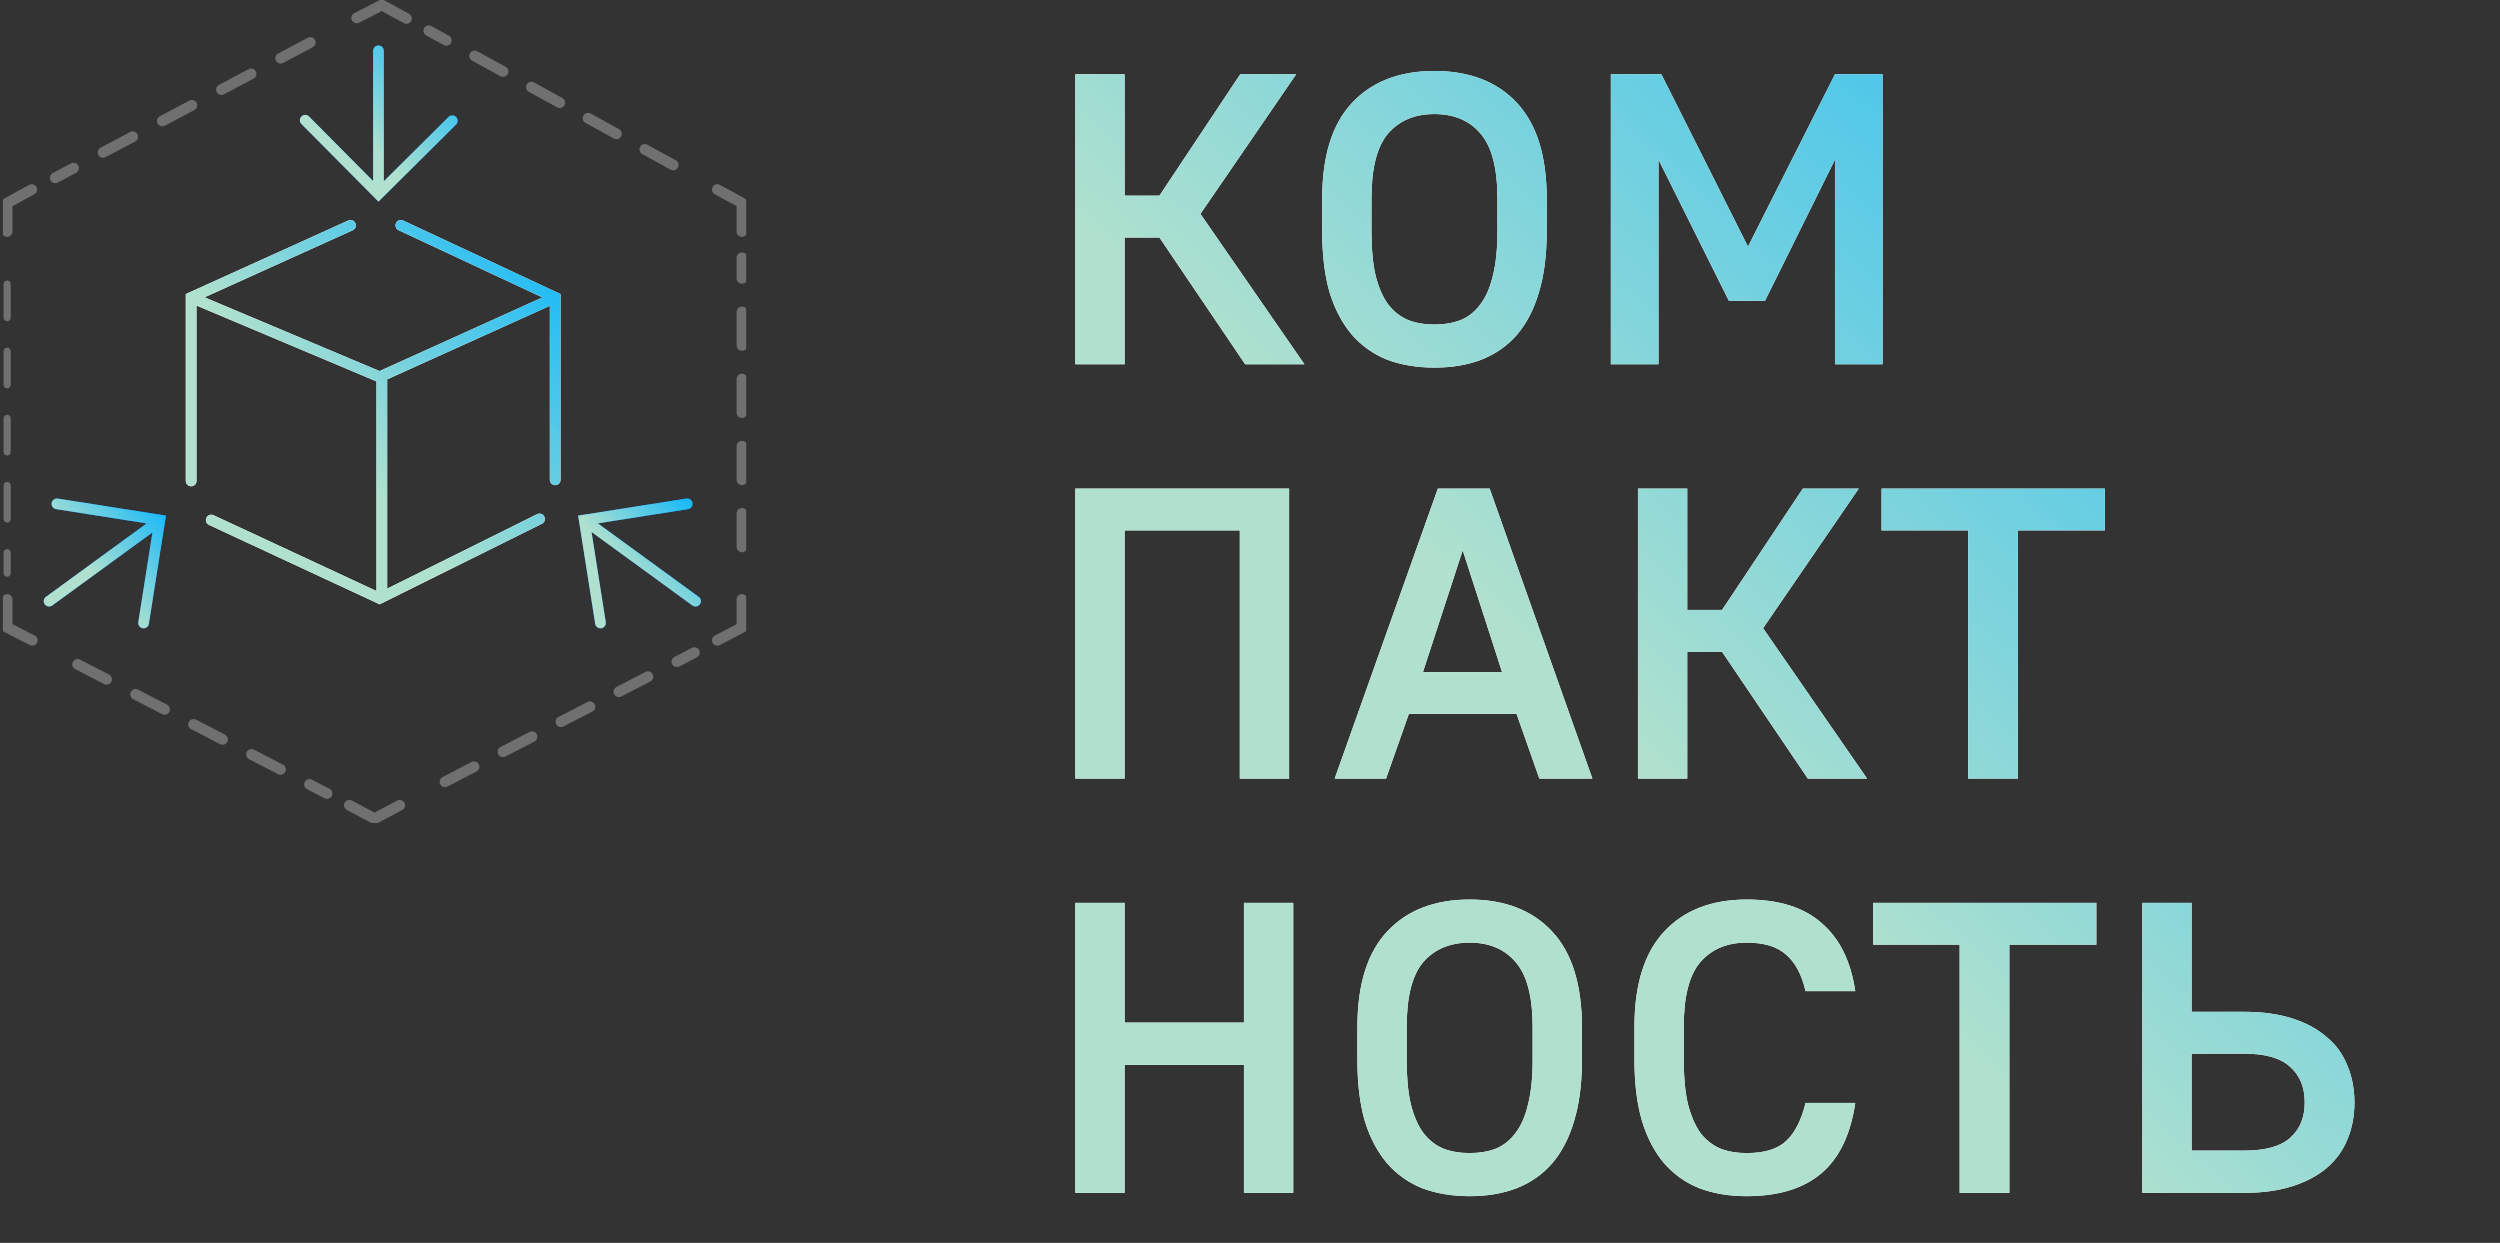 <svg width="700" height="348" viewBox="0 0 700 348" fill="none" xmlns="http://www.w3.org/2000/svg">
<rect x="0" y="0" width="700" height="348" fill="#333333" stroke="none"/>
<path d="M301.092 20.8H314.896V54.788H324.64L347.26 20.8H362.92L336.124 59.892L365.24 102H348.652L324.64 66.504H314.896V102H301.092V20.8ZM401.647 102.928C396.775 102.928 392.367 102.193 388.423 100.724C384.557 99.177 381.27 96.857 378.563 93.764C375.857 90.593 373.769 86.649 372.299 81.932C370.907 77.137 370.211 71.453 370.211 64.88V55.6C370.211 43.691 372.995 34.759 378.563 28.804C384.131 22.849 391.826 19.872 401.647 19.872C411.469 19.872 419.163 22.849 424.731 28.804C430.299 34.759 433.083 43.691 433.083 55.6V64.88C433.083 71.453 432.349 77.137 430.879 81.932C429.487 86.649 427.438 90.593 424.731 93.764C422.025 96.857 418.699 99.177 414.755 100.724C410.889 102.193 406.519 102.928 401.647 102.928ZM401.647 90.864C404.431 90.864 406.906 90.439 409.071 89.588C411.237 88.66 413.054 87.191 414.523 85.18C416.07 83.169 417.23 80.501 418.003 77.176C418.854 73.851 419.279 69.752 419.279 64.88V55.6C419.279 47.093 417.694 41.023 414.523 37.388C411.43 33.753 407.138 31.936 401.647 31.936C396.157 31.936 391.826 33.753 388.655 37.388C385.562 41.023 384.015 47.093 384.015 55.6V64.88C384.015 69.752 384.402 73.851 385.175 77.176C386.026 80.501 387.186 83.169 388.655 85.18C390.202 87.191 392.058 88.66 394.223 89.588C396.389 90.439 398.863 90.864 401.647 90.864ZM451.037 20.8H465.189L489.433 69.056L513.793 20.8H527.133V102H513.793V44.696L494.189 84.252H484.097L464.377 44.696V102H451.037V20.8ZM301.092 136.8H360.948V218H347.144V148.516H314.896V218H301.092V136.8ZM402.598 136.8H417.098L445.866 218H431.018L424.638 199.904H394.478L388.098 218H373.714L402.598 136.8ZM420.578 188.188L409.558 154.084L398.422 188.188H420.578ZM458.627 136.8H472.431V170.788H482.175L504.795 136.8H520.455L493.659 175.892L522.775 218H506.187L482.175 182.504H472.431V218H458.627V136.8ZM551.08 148.516H526.836V136.8H589.36V148.516H565V218H551.08V148.516ZM301.092 252.8H314.896V286.324H348.304V252.8H362.108V334H348.304V298.156H314.896V334H301.092V252.8ZM411.503 334.928C406.631 334.928 402.223 334.193 398.279 332.724C394.412 331.177 391.125 328.857 388.419 325.764C385.712 322.593 383.624 318.649 382.155 313.932C380.763 309.137 380.067 303.453 380.067 296.88V287.6C380.067 275.691 382.851 266.759 388.419 260.804C393.987 254.849 401.681 251.872 411.503 251.872C421.324 251.872 429.019 254.849 434.587 260.804C440.155 266.759 442.939 275.691 442.939 287.6V296.88C442.939 303.453 442.204 309.137 440.735 313.932C439.343 318.649 437.293 322.593 434.587 325.764C431.88 328.857 428.555 331.177 424.611 332.724C420.744 334.193 416.375 334.928 411.503 334.928ZM411.503 322.864C414.287 322.864 416.761 322.439 418.927 321.588C421.092 320.66 422.909 319.191 424.379 317.18C425.925 315.169 427.085 312.501 427.859 309.176C428.709 305.851 429.135 301.752 429.135 296.88V287.6C429.135 279.093 427.549 273.023 424.379 269.388C421.285 265.753 416.993 263.936 411.503 263.936C406.012 263.936 401.681 265.753 398.511 269.388C395.417 273.023 393.871 279.093 393.871 287.6V296.88C393.871 301.752 394.257 305.851 395.031 309.176C395.881 312.501 397.041 315.169 398.511 317.18C400.057 319.191 401.913 320.66 404.079 321.588C406.244 322.439 408.719 322.864 411.503 322.864ZM489.081 334.928C484.209 334.928 479.801 334.193 475.857 332.724C471.99 331.177 468.703 328.857 465.997 325.764C463.29 322.593 461.202 318.611 459.733 313.816C458.341 309.021 457.645 303.337 457.645 296.764V287.484C457.645 275.652 460.429 266.759 465.997 260.804C471.565 254.849 479.259 251.872 489.081 251.872C498.129 251.872 505.127 254.076 510.077 258.484C515.103 262.815 518.235 269.156 519.473 277.508H505.553C504.47 272.868 502.653 269.465 500.101 267.3C497.626 265.057 493.953 263.936 489.081 263.936C483.59 263.936 479.259 265.753 476.089 269.388C472.995 273.023 471.449 279.055 471.449 287.484V296.764C471.449 301.636 471.835 305.735 472.609 309.06C473.459 312.385 474.619 315.092 476.089 317.18C477.635 319.191 479.491 320.66 481.657 321.588C483.822 322.439 486.297 322.864 489.081 322.864C494.03 322.864 497.703 321.743 500.101 319.5C502.575 317.18 504.393 313.623 505.553 308.828H519.473C518.158 317.721 514.987 324.295 509.961 328.548C504.934 332.801 497.974 334.928 489.081 334.928ZM548.702 264.516H524.458V252.8H586.982V264.516H562.622V334H548.702V264.516ZM599.85 252.8H613.654V283.308H628.386C633.49 283.308 637.975 283.927 641.842 285.164C645.708 286.401 648.918 288.141 651.47 290.384C654.099 292.549 656.032 295.217 657.27 298.388C658.584 301.481 659.242 304.923 659.242 308.712C659.242 312.501 658.584 315.943 657.27 319.036C656.032 322.129 654.099 324.797 651.47 327.04C648.918 329.205 645.708 330.907 641.842 332.144C637.975 333.381 633.49 334 628.386 334H599.85V252.8ZM628.386 322.168C634.34 322.168 638.632 320.969 641.262 318.572C643.968 316.175 645.322 312.888 645.322 308.712C645.322 304.459 643.968 301.133 641.262 298.736C638.632 296.261 634.34 295.024 628.386 295.024H613.654V322.168H628.386Z" fill="white"/>
<path d="M301.092 20.8H314.896V54.788H324.64L347.26 20.8H362.92L336.124 59.892L365.24 102H348.652L324.64 66.504H314.896V102H301.092V20.8ZM401.647 102.928C396.775 102.928 392.367 102.193 388.423 100.724C384.557 99.177 381.27 96.857 378.563 93.764C375.857 90.593 373.769 86.649 372.299 81.932C370.907 77.137 370.211 71.453 370.211 64.88V55.6C370.211 43.691 372.995 34.759 378.563 28.804C384.131 22.849 391.826 19.872 401.647 19.872C411.469 19.872 419.163 22.849 424.731 28.804C430.299 34.759 433.083 43.691 433.083 55.6V64.88C433.083 71.453 432.349 77.137 430.879 81.932C429.487 86.649 427.438 90.593 424.731 93.764C422.025 96.857 418.699 99.177 414.755 100.724C410.889 102.193 406.519 102.928 401.647 102.928ZM401.647 90.864C404.431 90.864 406.906 90.439 409.071 89.588C411.237 88.66 413.054 87.191 414.523 85.18C416.07 83.169 417.23 80.501 418.003 77.176C418.854 73.851 419.279 69.752 419.279 64.88V55.6C419.279 47.093 417.694 41.023 414.523 37.388C411.43 33.753 407.138 31.936 401.647 31.936C396.157 31.936 391.826 33.753 388.655 37.388C385.562 41.023 384.015 47.093 384.015 55.6V64.88C384.015 69.752 384.402 73.851 385.175 77.176C386.026 80.501 387.186 83.169 388.655 85.18C390.202 87.191 392.058 88.66 394.223 89.588C396.389 90.439 398.863 90.864 401.647 90.864ZM451.037 20.8H465.189L489.433 69.056L513.793 20.8H527.133V102H513.793V44.696L494.189 84.252H484.097L464.377 44.696V102H451.037V20.8ZM301.092 136.8H360.948V218H347.144V148.516H314.896V218H301.092V136.8ZM402.598 136.8H417.098L445.866 218H431.018L424.638 199.904H394.478L388.098 218H373.714L402.598 136.8ZM420.578 188.188L409.558 154.084L398.422 188.188H420.578ZM458.627 136.8H472.431V170.788H482.175L504.795 136.8H520.455L493.659 175.892L522.775 218H506.187L482.175 182.504H472.431V218H458.627V136.8ZM551.08 148.516H526.836V136.8H589.36V148.516H565V218H551.08V148.516ZM301.092 252.8H314.896V286.324H348.304V252.8H362.108V334H348.304V298.156H314.896V334H301.092V252.8ZM411.503 334.928C406.631 334.928 402.223 334.193 398.279 332.724C394.412 331.177 391.125 328.857 388.419 325.764C385.712 322.593 383.624 318.649 382.155 313.932C380.763 309.137 380.067 303.453 380.067 296.88V287.6C380.067 275.691 382.851 266.759 388.419 260.804C393.987 254.849 401.681 251.872 411.503 251.872C421.324 251.872 429.019 254.849 434.587 260.804C440.155 266.759 442.939 275.691 442.939 287.6V296.88C442.939 303.453 442.204 309.137 440.735 313.932C439.343 318.649 437.293 322.593 434.587 325.764C431.88 328.857 428.555 331.177 424.611 332.724C420.744 334.193 416.375 334.928 411.503 334.928ZM411.503 322.864C414.287 322.864 416.761 322.439 418.927 321.588C421.092 320.66 422.909 319.191 424.379 317.18C425.925 315.169 427.085 312.501 427.859 309.176C428.709 305.851 429.135 301.752 429.135 296.88V287.6C429.135 279.093 427.549 273.023 424.379 269.388C421.285 265.753 416.993 263.936 411.503 263.936C406.012 263.936 401.681 265.753 398.511 269.388C395.417 273.023 393.871 279.093 393.871 287.6V296.88C393.871 301.752 394.257 305.851 395.031 309.176C395.881 312.501 397.041 315.169 398.511 317.18C400.057 319.191 401.913 320.66 404.079 321.588C406.244 322.439 408.719 322.864 411.503 322.864ZM489.081 334.928C484.209 334.928 479.801 334.193 475.857 332.724C471.99 331.177 468.703 328.857 465.997 325.764C463.29 322.593 461.202 318.611 459.733 313.816C458.341 309.021 457.645 303.337 457.645 296.764V287.484C457.645 275.652 460.429 266.759 465.997 260.804C471.565 254.849 479.259 251.872 489.081 251.872C498.129 251.872 505.127 254.076 510.077 258.484C515.103 262.815 518.235 269.156 519.473 277.508H505.553C504.47 272.868 502.653 269.465 500.101 267.3C497.626 265.057 493.953 263.936 489.081 263.936C483.59 263.936 479.259 265.753 476.089 269.388C472.995 273.023 471.449 279.055 471.449 287.484V296.764C471.449 301.636 471.835 305.735 472.609 309.06C473.459 312.385 474.619 315.092 476.089 317.18C477.635 319.191 479.491 320.66 481.657 321.588C483.822 322.439 486.297 322.864 489.081 322.864C494.03 322.864 497.703 321.743 500.101 319.5C502.575 317.18 504.393 313.623 505.553 308.828H519.473C518.158 317.721 514.987 324.295 509.961 328.548C504.934 332.801 497.974 334.928 489.081 334.928ZM548.702 264.516H524.458V252.8H586.982V264.516H562.622V334H548.702V264.516ZM599.85 252.8H613.654V283.308H628.386C633.49 283.308 637.975 283.927 641.842 285.164C645.708 286.401 648.918 288.141 651.47 290.384C654.099 292.549 656.032 295.217 657.27 298.388C658.584 301.481 659.242 304.923 659.242 308.712C659.242 312.501 658.584 315.943 657.27 319.036C656.032 322.129 654.099 324.797 651.47 327.04C648.918 329.205 645.708 330.907 641.842 332.144C637.975 333.381 633.49 334 628.386 334H599.85V252.8ZM628.386 322.168C634.34 322.168 638.632 320.969 641.262 318.572C643.968 316.175 645.322 312.888 645.322 308.712C645.322 304.459 643.968 301.133 641.262 298.736C638.632 296.261 634.34 295.024 628.386 295.024H613.654V322.168H628.386Z" fill="url(#paint0_linear_3701_37427)"/>
<g clip-path="url(#clip0_3701_37427)">
<g opacity="0.3">
<path d="M8.893 53.082L2.004 56.84V64.826" stroke="white" stroke-width="3" stroke-miterlimit="10" stroke-linecap="round" stroke-linejoin="round"/>
<path d="M2.004 79.543V160.494" stroke="white" stroke-width="2" stroke-miterlimit="10" stroke-linecap="round" stroke-linejoin="round" stroke-dasharray="9.4 9.4"/>
<path d="M2.004 167.855V175.684L9.05 179.286" stroke="white" stroke-width="3" stroke-miterlimit="10" stroke-linecap="round" stroke-linejoin="round"/>
<path d="M21.732 186.016L91.567 222.185" stroke="white" stroke-width="3" stroke-miterlimit="10" stroke-linecap="round" stroke-linejoin="round" stroke-dasharray="9.14 9.14"/>
<path d="M97.828 225.473L104.874 229.231L111.92 225.473" stroke="white" stroke-width="3" stroke-miterlimit="10" stroke-linecap="round" stroke-linejoin="round"/>
<path d="M124.605 218.9L194.44 182.73" stroke="white" stroke-width="3" stroke-miterlimit="10" stroke-linecap="round" stroke-linejoin="round" stroke-dasharray="9.14 9.14"/>
<path d="M200.859 179.286L207.749 175.684V167.855" stroke="white" stroke-width="3" stroke-miterlimit="10" stroke-linecap="round" stroke-linejoin="round"/>
<path d="M207.75 153.135V72.184" stroke="white" stroke-width="3" stroke-miterlimit="10" stroke-linecap="round" stroke-linejoin="round" stroke-dasharray="9.4 9.4"/>
<path d="M207.749 64.826V56.84L200.859 53.082" stroke="white" stroke-width="3" stroke-miterlimit="10" stroke-linecap="round" stroke-linejoin="round"/>
<path d="M188.489 46.192L120.064 8.613" stroke="white" stroke-width="3" stroke-miterlimit="10" stroke-linecap="round" stroke-linejoin="round" stroke-dasharray="9.06 9.06"/>
<path d="M113.801 5.168L106.911 1.41L99.865 5.011" stroke="white" stroke-width="3" stroke-miterlimit="10" stroke-linecap="round" stroke-linejoin="round"/>
<path d="M86.869 11.898L15.469 49.791" stroke="white" stroke-width="3" stroke-miterlimit="10" stroke-linecap="round" stroke-linejoin="round" stroke-dasharray="9.38 9.38"/>
</g>
<path fill-rule="evenodd" clip-rule="evenodd" d="M98.763 64.469C99.518 64.127 99.853 63.238 99.511 62.483C99.17 61.729 98.281 61.394 97.526 61.735L52.901 81.934L52.02 82.333V83.266C52.019 83.289 52.019 83.312 52.02 83.335V134.659C52.02 135.487 52.691 136.159 53.52 136.159C54.348 136.159 55.02 135.487 55.02 134.659V85.561L105.412 106.795V165.483L59.787 144.262C59.036 143.913 58.144 144.238 57.795 144.99C57.445 145.741 57.771 146.633 58.522 146.982L105.652 168.903L106.306 169.207L106.952 168.887L151.734 146.652C152.476 146.284 152.778 145.384 152.41 144.642C152.042 143.9 151.141 143.597 150.399 143.965L108.412 164.812V106.22L153.953 85.626V134.345C153.953 135.174 154.624 135.845 155.453 135.845C156.281 135.845 156.953 135.174 156.953 134.345V83.345C156.953 83.315 156.953 83.285 156.953 83.256V82.346L156.088 81.942L112.872 61.743C112.121 61.392 111.229 61.716 110.878 62.467C110.527 63.217 110.851 64.11 111.602 64.461L151.863 83.278L106.266 103.899L57.266 83.252L98.763 64.469Z" fill="white"/>
<path fill-rule="evenodd" clip-rule="evenodd" d="M98.763 64.469C99.518 64.127 99.853 63.238 99.511 62.483C99.17 61.729 98.281 61.394 97.526 61.735L52.901 81.934L52.02 82.333V83.266C52.019 83.289 52.019 83.312 52.02 83.335V134.659C52.02 135.487 52.691 136.159 53.52 136.159C54.348 136.159 55.02 135.487 55.02 134.659V85.561L105.412 106.795V165.483L59.787 144.262C59.036 143.913 58.144 144.238 57.795 144.99C57.445 145.741 57.771 146.633 58.522 146.982L105.652 168.903L106.306 169.207L106.952 168.887L151.734 146.652C152.476 146.284 152.778 145.384 152.41 144.642C152.042 143.9 151.141 143.597 150.399 143.965L108.412 164.812V106.22L153.953 85.626V134.345C153.953 135.174 154.624 135.845 155.453 135.845C156.281 135.845 156.953 135.174 156.953 134.345V83.345C156.953 83.315 156.953 83.285 156.953 83.256V82.346L156.088 81.942L112.872 61.743C112.121 61.392 111.229 61.716 110.878 62.467C110.527 63.217 110.851 64.11 111.602 64.461L151.863 83.278L106.266 103.899L57.266 83.252L98.763 64.469Z" fill="url(#paint1_linear_3701_37427)"/>
<path fill-rule="evenodd" clip-rule="evenodd" d="M107.473 14.246C107.473 13.418 106.801 12.746 105.973 12.746C105.144 12.746 104.473 13.418 104.473 14.246V50.691L86.526 32.607C85.942 32.019 84.992 32.016 84.404 32.599C83.816 33.183 83.813 34.133 84.396 34.721L104.908 55.389L105.965 56.454L107.029 55.397L127.698 34.885C128.286 34.302 128.289 33.352 127.706 32.764C127.122 32.176 126.173 32.172 125.585 32.756L107.473 50.731V14.246Z" fill="#0079FF"/>
<path fill-rule="evenodd" clip-rule="evenodd" d="M107.473 14.246C107.473 13.418 106.801 12.746 105.973 12.746C105.144 12.746 104.473 13.418 104.473 14.246V50.691L86.526 32.607C85.942 32.019 84.992 32.016 84.404 32.599C83.816 33.183 83.813 34.133 84.396 34.721L104.908 55.389L105.965 56.454L107.029 55.397L127.698 34.885C128.286 34.302 128.289 33.352 127.706 32.764C127.122 32.176 126.173 32.172 125.585 32.756L107.473 50.731V14.246Z" fill="url(#paint2_linear_3701_37427)"/>
<path fill-rule="evenodd" clip-rule="evenodd" d="M16.173 139.597C15.355 139.468 14.587 140.026 14.458 140.845C14.329 141.663 14.888 142.431 15.706 142.56L41.058 146.556L12.863 167.112C12.193 167.6 12.046 168.538 12.534 169.208C13.022 169.877 13.96 170.024 14.63 169.536L42.686 149.082L38.728 174.196C38.599 175.014 39.157 175.782 39.976 175.911C40.794 176.04 41.562 175.482 41.691 174.663L46.232 145.853L46.465 144.371L44.984 144.137L16.173 139.597Z" fill="#0079FF"/>
<path fill-rule="evenodd" clip-rule="evenodd" d="M16.173 139.597C15.355 139.468 14.587 140.026 14.458 140.845C14.329 141.663 14.888 142.431 15.706 142.56L41.058 146.556L12.863 167.112C12.193 167.6 12.046 168.538 12.534 169.208C13.022 169.877 13.96 170.024 14.63 169.536L42.686 149.082L38.728 174.196C38.599 175.014 39.157 175.782 39.976 175.911C40.794 176.04 41.562 175.482 41.691 174.663L46.232 145.853L46.465 144.371L44.984 144.137L16.173 139.597Z" fill="url(#paint3_linear_3701_37427)"/>
<path fill-rule="evenodd" clip-rule="evenodd" d="M192.636 142.56C193.455 142.431 194.013 141.663 193.884 140.845C193.755 140.026 192.988 139.468 192.169 139.597L163.359 144.137L161.877 144.371L162.11 145.853L166.651 174.663C166.78 175.482 167.548 176.04 168.367 175.911C169.185 175.782 169.744 175.014 169.615 174.196L165.638 148.965L193.869 169.538C194.539 170.026 195.477 169.879 195.965 169.209C196.453 168.54 196.306 167.601 195.636 167.114L167.4 146.537L192.636 142.56Z" fill="#0079FF"/>
<path fill-rule="evenodd" clip-rule="evenodd" d="M192.636 142.56C193.455 142.431 194.013 141.663 193.884 140.845C193.755 140.026 192.988 139.468 192.169 139.597L163.359 144.137L161.877 144.371L162.11 145.853L166.651 174.663C166.78 175.482 167.548 176.04 168.367 175.911C169.185 175.782 169.744 175.014 169.615 174.196L165.638 148.965L193.869 169.538C194.539 170.026 195.477 169.879 195.965 169.209C196.453 168.54 196.306 167.601 195.636 167.114L167.4 146.537L192.636 142.56Z" fill="url(#paint4_linear_3701_37427)"/>
</g>
<defs>
<linearGradient id="paint0_linear_3701_37427" x1="674.216" y1="-37.908" x2="173.751" y2="496.172" gradientUnits="userSpaceOnUse">
<stop stop-color="#04B4FF"/>
<stop offset="0.449" stop-color="#B0E1CE"/>
</linearGradient>
<linearGradient id="paint1_linear_3701_37427" x1="150.338" y1="49.88" x2="-3.598" y2="186.184" gradientUnits="userSpaceOnUse">
<stop stop-color="#04B4FF"/>
<stop offset="0.449" stop-color="#B0E1CE"/>
</linearGradient>
<linearGradient id="paint2_linear_3701_37427" x1="125.356" y1="7.985" x2="62.597" y2="65.586" gradientUnits="userSpaceOnUse">
<stop stop-color="#04B4FF"/>
<stop offset="0.449" stop-color="#B0E1CE"/>
</linearGradient>
<linearGradient id="paint3_linear_3701_37427" x1="44.308" y1="135.618" x2="-7.442" y2="179.851" gradientUnits="userSpaceOnUse">
<stop stop-color="#04B4FF"/>
<stop offset="0.449" stop-color="#B0E1CE"/>
</linearGradient>
<linearGradient id="paint4_linear_3701_37427" x1="194.086" y1="135.618" x2="142.3" y2="180.085" gradientUnits="userSpaceOnUse">
<stop stop-color="#04B4FF"/>
<stop offset="0.449" stop-color="#B0E1CE"/>
</linearGradient>
<clipPath id="clip0_3701_37427">
<rect width="208.25" height="230.484" fill="white" transform="translate(0.75)"/>
</clipPath>
</defs>
</svg>

